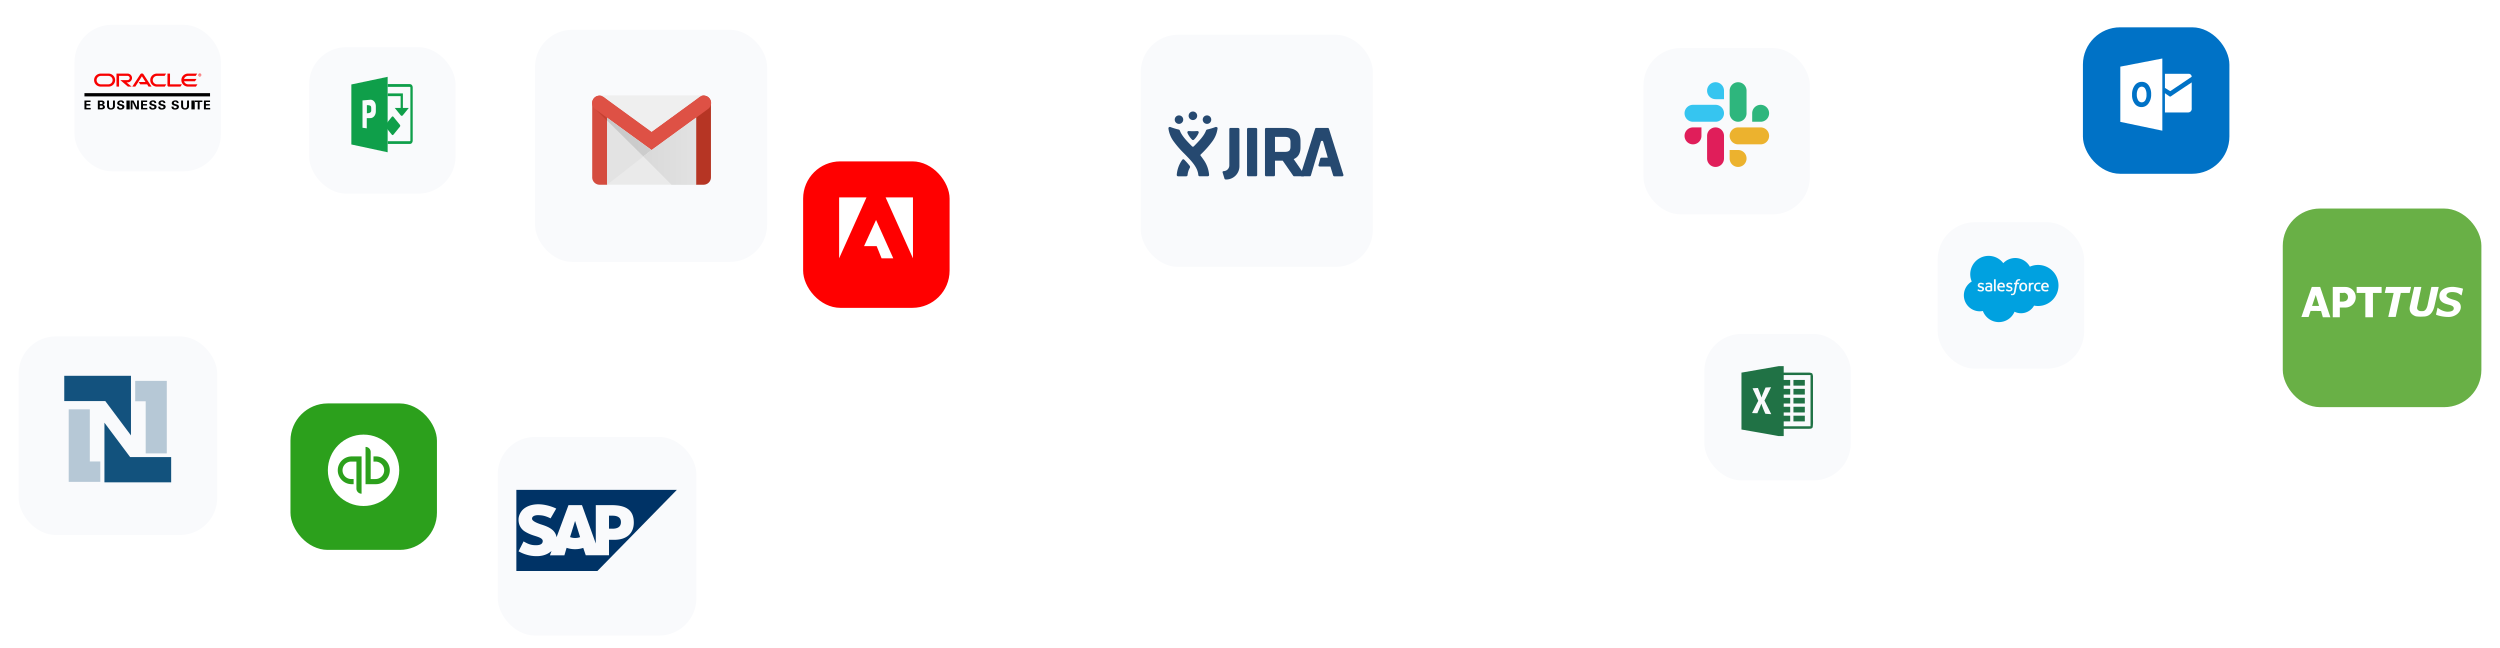 <svg width="2014" height="522" viewBox="0 0 2014 512" fill="none" xmlns="http://www.w3.org/2000/svg"><rect x="431" y="14" width="187" height="187" rx="30" fill="#F9FAFC" filter="url(#filter0_d)"/><path d="M566.764 143.802h-83.689a5.977 5.977 0 0 1-5.977-5.977V78.047a5.977 5.977 0 0 1 5.977-5.978h83.689a5.978 5.978 0 0 1 5.978 5.978v59.778a5.977 5.977 0 0 1-5.978 5.977z" fill="#EAEAEA"/><path d="M489.053 143.802h-5.978a5.977 5.977 0 0 1-5.977-5.977V78.047a5.978 5.978 0 0 1 11.955 0v65.755z" fill="#D54C3F"/><path d="M560.789 143.802h5.978a5.978 5.978 0 0 0 5.978-5.977V78.047a5.978 5.978 0 1 0-11.956 0v65.755z" fill="#B63524"/><path d="M570.186 82.95a5.979 5.979 0 1 0-6.839-9.804l-38.425 27.976-38.425-27.976a5.977 5.977 0 1 0-6.838 9.803h-.168l45.431 32.95" fill="#DE5145"/><path d="M566.767 72.07a5.975 5.975 0 0 0-3.419 1.075l-38.426 27.976-38.425-27.976a5.975 5.975 0 0 0-3.419-1.076h83.689z" fill="#EFEFEF"/><path d="M489.055 92.37l-10.067-9.972c.208.202.432.386.67.55h-.168l9.565 6.959v2.654" fill="#C64132"/><path d="M518.274 121.063l-29.219 22.74V92.131l29.219 28.932" fill="#E3E3E3"/><path d="M518.274 121.063l6.647-5.165-35.866-26.11v2.343l29.219 28.932z" fill="url(#paint0_linear)"/><path d="M540.993 143.802h19.798V89.787l-35.866 26.111-6.648 5.165 22.716 22.739z" fill="url(#paint1_linear)"/><rect x="1678" y="12" width="118" height="118" rx="30" fill="#0072C6" filter="url(#filter1_d)"/><path d="M1744.07 54.448V65.82l4.03 2.502c.14.044.29.044.43 0l17.11-11.503a2.444 2.444 0 0 0-2-2.343l-19.57-.03z" fill="#fff"/><path d="M1744.07 70.078l3.68 2.559c.35.21.78.21 1.12 0-.62.302 16.77-11.244 16.77-11.244v20.906c.12.869-.15 1.748-.76 2.386-.6.639-1.46.968-2.33.893h-18.48v-15.5zM1725.38 64.83a3.34 3.34 0 0 0-2.88 1.74 8.503 8.503 0 0 0-1.09 4.6 8.32 8.32 0 0 0 1.09 4.602 3.317 3.317 0 0 0 2.88 1.674c1.19 0 2.29-.64 2.87-1.674.76-1.4 1.09-2.988.97-4.573a9.002 9.002 0 0 0-1.05-4.745 3.203 3.203 0 0 0-2.79-1.624z" fill="#fff"/><path fill-rule="evenodd" clip-rule="evenodd" d="M1708.12 93.17V48.682l33.85-6.556v58.147l-33.85-7.103zm17.06-11.906a6.702 6.702 0 0 0 5.59-2.876 11.888 11.888 0 0 0 2.2-7.52c.11-2.558-.61-5.082-2.07-7.189a6.477 6.477 0 0 0-5.42-2.732 6.779 6.779 0 0 0-5.75 2.876 12.155 12.155 0 0 0-2.14 7.506c-.13 2.566.61 5.101 2.11 7.189a6.616 6.616 0 0 0 5.48 2.746z" fill="#fff"/><rect x="1561" y="169" width="118" height="118" rx="30" fill="#F9FAFC" filter="url(#filter2_d)"/><path d="M1613.84 207.01a13.353 13.353 0 0 1 9.67-4.155c4.9.019 9.4 2.689 11.76 6.975a16.424 16.424 0 0 1 15.65 1.314 16.44 16.44 0 0 1 7.4 13.858c0 9.094-7.35 16.477-16.45 16.519a16.215 16.215 0 0 1-3.22-.33c-3.1 5.574-10.02 7.746-15.75 4.942a13.706 13.706 0 0 1-12.95 8.358 13.723 13.723 0 0 1-12.54-8.967c-.86.179-1.73.269-2.61.266a12.885 12.885 0 0 1-6.36-23.99c-2.96-6.877-.32-14.886 6.15-18.654 6.47-3.769 14.74-2.11 19.25 3.864" fill="#00A1E0"/><path fill-rule="evenodd" clip-rule="evenodd" d="M1602.77 225.332h-.69c-.37.001-.73.048-1.08.14a2.78 2.78 0 0 0-.93.432c-.27.191-.49.438-.65.724-.15.316-.23.665-.23 1.017-.01.35.06.698.21 1.017.13.273.32.51.57.686.27.191.58.325.9.394.39.08.78.118 1.17.114.45 0 .9-.038 1.35-.114.37 0 .82-.133 1.03-.194.03-.009.05-.017.07-.022l.32-.077c.06-.017.11-.075.1-.139v-4.092a2.456 2.456 0 0 0-.7-1.957 2.982 2.982 0 0 0-2.03-.61c-.4.006-.79.045-1.18.115-.48.088-.94.255-1.36.495a.147.147 0 0 0 0 .178l.32.839c0 .03.02.057.05.072.03.014.06.016.09.004h.07c.6-.295 1.26-.451 1.92-.457.39-.026.77.076 1.09.292.25.178.37.457.37 1.054v.089h-.78zm12.19-.749a2.79 2.79 0 0 0-.57-1.042c-.23-.27-.52-.487-.84-.636a3.2 3.2 0 0 0-1.27-.254c-.5-.014-1 .081-1.46.28-.39.181-.74.446-1.02.775a3.29 3.29 0 0 0-.59 1.144 4.812 4.812 0 0 0 0 2.82c.13.42.35.806.64 1.131.31.329.69.581 1.11.737.51.179 1.06.265 1.6.254.77.052 1.54-.102 2.22-.444 0 0 .11-.064 0-.204l-.28-.813a.142.142 0 0 0-.17-.076c-.57.24-1.19.353-1.81.33-.54.052-1.07-.14-1.46-.524a1.83 1.83 0 0 1-.52-1.458h4.42a.144.144 0 0 0 .13-.127c.08-.633.04-1.277-.13-1.893zm35.34.012a2.63 2.63 0 0 0-.57-1.042c-.23-.27-.52-.487-.84-.635a3.2 3.2 0 0 0-1.27-.254c-.5-.014-1 .081-1.46.28-.39.181-.74.445-1.02.775-.27.338-.47.726-.6 1.143-.13.459-.2.933-.2 1.411 0 .477.07.953.2 1.41.14.42.36.806.65 1.131.31.326.69.578 1.11.737.51.178 1.05.264 1.6.254.77.049 1.54-.104 2.24-.445 0 0 .08-.063 0-.203l-.28-.813a.144.144 0 0 0-.17-.076 4.36 4.36 0 0 1-1.82.33 2.093 2.093 0 0 1-1.51-.521 2.163 2.163 0 0 1-.43-1.474h4.42a.144.144 0 0 0 .13-.127c.09-.633.05-1.278-.13-1.893l-.05.012zm-17.99-.889c.27.332.48.717.6 1.131a5.35 5.35 0 0 1 0 2.808c-.12.414-.33.799-.6 1.131-.28.322-.62.582-1.01.762-.89.354-1.89.354-2.79 0a2.928 2.928 0 0 1-1.01-.762 3.206 3.206 0 0 1-.59-1.131 5.152 5.152 0 0 1 0-2.808c.12-.414.32-.799.59-1.131.28-.325.62-.585 1.01-.762.89-.373 1.9-.373 2.79 0 .39.18.73.44 1.01.762zm-16.32 5.324v-.165l.09-.026.31-.851c0-.044.03-.08.08-.095.04-.016.08-.009.12.019l.27.165c.6.382 1.29.581 2 .572.69 0 1.11-.356 1.11-.839 0-.534-.65-.737-1.4-.966h-.18c-1.03-.292-2.13-.749-2.13-2.02.02-.613.29-1.191.75-1.592a2.203 2.203 0 0 1 1.69-.517h.15c.79-.003 1.56.203 2.24.597.07.038.1.102.07.178-.02.076-.26.775-.31.864-.06.089-.21 0-.21 0a4.334 4.334 0 0 0-1.98-.508c-.61 0-1 .317-1 .749 0 .477.51.699 1.15.977l.18.078h.13c1.03.318 2.13.737 2.13 2.008 0 1.346-.98 2.172-2.54 2.172a4.55 4.55 0 0 1-2.27-.533 2.668 2.668 0 0 1-.45-.267zm-22.87 0v-.165l-.04.051.31-.851c.01-.044.04-.08.08-.095a.118.118 0 0 1 .12.019l.27.165c.6.381 1.29.579 2 .572.69 0 1.11-.356 1.11-.839 0-.534-.65-.737-1.4-.966h-.16c-1.04-.292-2.14-.75-2.14-2.02.02-.611.29-1.186.75-1.587s1.07-.59 1.68-.522h.15c.79-.002 1.57.204 2.25.597.06.036.09.108.08.178-.02.028-.06.146-.1.286-.08.231-.18.522-.22.578-.06.089-.22 0-.22 0a4.348 4.348 0 0 0-1.98-.509c-.61 0-1 .318-1 .75 0 .521.67.737 1.45.979h.14c1.03.317 2.12.737 2.12 2.007 0 1.347-.98 2.173-2.54 2.173a4.577 4.577 0 0 1-2.28-.534c-.15-.072-.3-.161-.43-.267zm38.51-2.796c.04.622-.11 1.24-.42 1.779-.3.391-.77.619-1.27.619-.49 0-.96-.228-1.27-.619a4.081 4.081 0 0 1 0-3.545c.31-.386.78-.611 1.27-.611.5 0 .97.225 1.27.611.31.536.46 1.15.42 1.766zm11.99 2.199a.137.137 0 0 0-.07-.079.11.11 0 0 0-.1.003c-.2.075-.4.131-.61.165-.24.02-.47.02-.71 0a1.954 1.954 0 0 1-1.49-.559 2.45 2.45 0 0 1-.57-1.779 2.84 2.84 0 0 1 .51-1.716c.35-.436.89-.674 1.45-.635.48-.007.96.07 1.42.229 0 0 .12 0 .15-.089l.33-.89c.02-.032.01-.067 0-.097a.126.126 0 0 0-.09-.055 4.466 4.466 0 0 0-.86-.229 7.63 7.63 0 0 0-.98 0c-.5-.007-1 .088-1.46.28-.4.176-.76.436-1.05.762-.29.333-.5.717-.64 1.131-.14.457-.21.933-.2 1.41-.03.924.28 1.827.86 2.542a3.33 3.33 0 0 0 2.54.965 5.448 5.448 0 0 0 1.85-.33.14.14 0 0 0 0-.152l-.32-.89.04.013zm2.64-3.965a2.76 2.76 0 0 0-.36 1.042h3.19a2.24 2.24 0 0 0-.29-1.042 1.378 1.378 0 0 0-1.27-.635c-.51-.03-.99.212-1.27.635zm-35.34-.012c-.19.318-.31.673-.35 1.041h3.19a2.385 2.385 0 0 0-.3-1.041 1.387 1.387 0 0 0-1.27-.636c-.5-.032-.99.21-1.27.636zm-10.19 3.685c.07.097.16.183.26.254l.01.013c.38.228.83.318 1.27.254.4-.026.8-.077 1.19-.153v-2.02a7.604 7.604 0 0 0-1.19-.102c-.45-.044-.9.068-1.27.318a.949.949 0 0 0-.39.851c-.02.203.03.406.12.585zm37.71-5.166c0 .031-.01.061-.03.083l.06-.039-.33.928c-.03.114-.08.114-.15.114a2.474 2.474 0 0 0-.56-.089c-.2.003-.4.032-.59.089a1.26 1.26 0 0 0-.48.369c-.18.182-.32.404-.39.648-.1.377-.15.766-.14 1.156v3.291c0 .077-.07.14-.14.14h-1.16a.139.139 0 0 1-.14-.14v-6.556c0-.073.06-.134.13-.14h1.13c.03 0 .07.015.09.041.03.027.04.063.04.099v.533c.2-.238.46-.425.75-.546.35-.168.75-.234 1.14-.191.25.024.49.066.74.127.02.022.03.052.03.083z" fill="#F9FAFC"/><path fill-rule="evenodd" clip-rule="evenodd" d="M1627.07 219.869c.15.023.3.057.45.101v-.101c.03.008.05.03.07.059.01.029.01.063 0 .093l-.33.928c-.04.076-.05.076-.19.076h-.23a2.854 2.854 0 0 0-.37 0 1.34 1.34 0 0 0-.47.076.775.775 0 0 0-.37.229c-.14.131-.24.291-.31.47-.1.325-.18.656-.23.991h1.46c.07-.008.14.042.15.114l-.16.915c-.02.074-.08.128-.16.127h-1.46l-.99 5.629a7.662 7.662 0 0 1-.39 1.487c-.12.367-.31.705-.57.991-.22.254-.5.45-.82.572-.34.118-.71.174-1.08.165-.21.03-.43.03-.65 0a2.31 2.31 0 0 1-.4-.114.15.15 0 0 1-.08-.178c.04-.089.33-.801.33-.902a.133.133 0 0 1 .17 0l.24.076c.12.013.24.013.35 0 .18.004.35-.022.51-.076a.812.812 0 0 0 .41-.305c.14-.192.25-.407.32-.635.11-.359.19-.724.25-1.093l.99-5.528h-.96c-.16 0-.16-.05-.16-.139l.17-.915a.159.159 0 0 1 .15-.14h1.01v-.292c.08-.745.39-1.446.89-2.008.5-.469 1.18-.712 1.86-.673.2-.016.4-.016.6 0zm-19.33 9.754a.163.163 0 0 0 .03-.098v-9.428c0-.035-.01-.07-.03-.095a.13.13 0 0 0-.1-.032h-1.17a.108.108 0 0 0-.09.032c-.03.025-.04.06-.03.095v9.428c-.01.036 0 .072.03.098a.12.12 0 0 0 .09.042h1.17c.04 0 .07-.015.1-.042z" fill="#F9FAFC"/><rect x="919" y="18" width="187" height="187" rx="30" fill="#F9FAFC" filter="url(#filter3_d)"/><path d="M1070.59 98.75a.982.982 0 0 0-.94-.7h-9.24c-.44 0-.82.285-.95.7l-11.65 36.982c-.1.304-.05.637.13.899.19.249.49.394.81.394h6.35c.44.002.83-.282.97-.701l8.02-27.211a.992.992 0 0 1 .94-.679c.43.003.8.289.92.701l3.72 12.904h-5.12a.967.967 0 0 0-.95.723l-1.42 5.105a.958.958 0 0 0 .18.876.96.96 0 0 0 .78.395h8.64l2.19 7.186c.13.419.52.703.96.701h6.35c.32 0 .62-.145.82-.394.18-.262.23-.595.13-.899l-11.64-36.982" fill="#264970"/><path fill-rule="evenodd" clip-rule="evenodd" d="M1042.18 123.179l8.46 12.203c.15.183.24.416.24.657 0 .262-.11.512-.29.697-.19.185-.44.289-.7.289h-7.27a.965.965 0 0 1-.81-.416l-8.46-12.182h-6.22v11.612c0 .545-.44.986-.99.986h-6.09c-.26 0-.51-.104-.7-.289a1.007 1.007 0 0 1-.29-.697V99.035c0-.544.45-.986.99-.986h15.07c8.68 0 12.56 3.308 12.56 10.735v4.974c0 4.732-1.86 7.909-5.5 9.421zm-7.36-17.922h-7.69v12.093h7.69c3.59 0 4.79-1.073 4.79-4.228v-3.768c0-2.52-.81-4.097-4.79-4.097z" fill="#264970"/><path d="M1011.79 98.05h-6.2c-.26 0-.51.103-.7.288-.18.185-.29.436-.29.697v37.004c0 .262.11.512.29.697.19.185.44.289.7.289h6.2c.54 0 .99-.441.99-.986v-36.96c0-.262-.11-.512-.29-.697a1.004 1.004 0 0 0-.7-.29M997.438 98.05h-6.156a.942.942 0 0 0-.942.941v28.942a4.668 4.668 0 0 1-4.645 4.929 1.031 1.031 0 0 0-.723.417.964.964 0 0 0 0 .81l1.49 4.864c.131.394.548.657 1.249.657a10.692 10.692 0 0 0 10.779-10.823V99.079a.965.965 0 0 0-.942-.942M949.787 87.97a3.418 3.418 0 1 0 3.418 3.419 3.397 3.397 0 0 0-3.418-3.418M972.351 87.97a3.417 3.417 0 1 0 3.418 3.419 3.396 3.396 0 0 0-3.418-3.418M961.026 84.838a3.44 3.44 0 1 0 3.418 3.418 3.418 3.418 0 0 0-3.418-3.418M980.35 97.502a1.183 1.183 0 0 0-.657-.22 1.034 1.034 0 0 0-.373 0 48.565 48.565 0 0 1-6.813 2.06c-.43.11-.78.42-.942.833-1.578 4.272-5.565 8.369-9.75 12.641a1.16 1.16 0 0 1-.788.373 1.115 1.115 0 0 1-.789-.373c-4.185-4.272-8.194-8.347-9.75-12.641a1.401 1.401 0 0 0-.942-.81 54.333 54.333 0 0 1-6.813-2.082 1.258 1.258 0 0 0-.395 0 .984.984 0 0 0-.635.219 1.006 1.006 0 0 0-.416.942 22.358 22.358 0 0 0 4.381 10.692 76.883 76.883 0 0 0 8.435 9.661c5.543 5.675 10.801 10.955 11.262 17.221.044.55.499.976 1.051.986h6.573c.296-.001.58-.119.789-.329.197-.213.3-.498.284-.789a24.558 24.558 0 0 0-4.82-12.707 38.898 38.898 0 0 0-1.993-2.695.765.765 0 0 1 0-1.007l.723-.68a78.647 78.647 0 0 0 8.522-9.683 22.26 22.26 0 0 0 4.382-10.67 1.096 1.096 0 0 0-.416-.964M954.016 123.639a.989.989 0 0 0-.745-.328 1.115 1.115 0 0 0-.899.504 23.883 23.883 0 0 0-4.381 12.071c-.02.298.083.591.284.811.209.21.493.328.789.329h6.573a1.096 1.096 0 0 0 1.073-.986c.171-2.06.792-4.056 1.819-5.85a1.511 1.511 0 0 0-.132-1.621 56.588 56.588 0 0 0-4.381-4.93" fill="#264970"/><path d="M961.027 100.7c2.038 0 3.243-.131 3.659-.131.548.012.986.46.986 1.008.025.13.025.264 0 .394a17.228 17.228 0 0 1-3.812 5.565c-.203.187-.47.289-.745.285a1.12 1.12 0 0 1-.767-.285 17.53 17.53 0 0 1-3.79-5.565 1.044 1.044 0 0 1 0-.394c0-.548.438-.996.986-1.008.416 0 1.599.131 3.658.131" fill="#264970"/><rect x="249" y="28" width="118" height="118" rx="30" fill="#F9FAFC" filter="url(#filter4_d)"/><path d="M312.285 56.884l-29.242 6.156v48.348l29.242 6.293V56.884z" fill="#0F9F4A"/><path fill-rule="evenodd" clip-rule="evenodd" d="M292.027 75.898l6.547-.562c1.149.007 2.246.588 3.039 1.608.794 1.02 1.215 2.393 1.168 3.803v4.013c.002 1.49-.498 2.916-1.381 3.938-.884 1.022-2.073 1.55-3.284 1.457h-2.648v8.238l-3.441-.47V75.897zm3.529 3.785v6.581c3.7 0 3.502-2.021 3.502-2.021V81.81c0-1.566-.879-2.128-3.502-2.128z" fill="#F9FAFC"/><path d="M330.229 110.978h-17.944v-2.234h17.944c.2 0 .364-.195.371-.441V65.426c-.007-.246-.171-.44-.371-.44h-17.944V62.75h17.944c.59-.024 1.163.247 1.588.75.425.505.664 1.2.664 1.925v42.877c0 .726-.239 1.42-.664 1.925-.425.504-.998.775-1.588.75z" fill="#0F9F4A"/><path d="M310.412 97.03c-.328-.403-.328-1.056 0-1.458l5.297-6.506c.328-.403.859-.403 1.187 0l5.297 6.506c.328.402.328 1.055 0 1.457l-5.297 6.506c-.328.403-.859.403-1.187 0l-5.297-6.505zM318 81.963l4.839 5.943c.218.268.514.419.823.419.308 0 .604-.151.822-.42l4.839-5.942" fill="#0F9F4A"/><path d="M324.573 83.863h-1.819v-11.4h-10.469V70.23h12.288v13.634z" fill="#0F9F4A"/><rect x="1373" y="259" width="118" height="118" rx="30" fill="#F9FAFC" filter="url(#filter5_d)"/><path d="M1433.06 289.947h3.89v5.245h19.65a6.025 6.025 0 0 1 3.3.634c.52 1.023.74 2.172.64 3.314v34.078c.11 1.924.04 3.854-.22 5.764-.26 1.354-1.9 1.441-2.99 1.441h-20.37v5.893h-4.07c-9.99-1.873-19.99-3.545-29.97-5.303v-45.821c10.04-1.739 20.09-3.487 30.14-5.245z" fill="#207245"/><path d="M1436.95 297.151h21.61v41.254h-21.61v-3.934h5.23v-4.582h-5.23v-2.622h5.23v-4.583h-5.23v-2.622h5.23v-4.582h-5.23v-2.623h5.23v-4.582h-5.23v-2.608h5.23v-4.582h-5.23v-3.934z" fill="#F9FAFC"/><path d="M1444.8 301.085h9.17v4.582h-9.17v-4.582z" fill="#207245"/><path d="M1422.31 307.209l4.45-.259c-1.74 3.573-3.5 7.204-5.29 10.72 1.8 3.675 3.65 7.32 5.45 10.98l-4.73-.303a80.55 80.55 0 0 1-3.27-8.227c-.88 2.666-2.16 5.173-3.17 7.781-1.44 0-2.88-.087-4.32-.144 1.69-3.286 3.31-6.614 5.04-9.885-1.44-3.372-3.1-6.671-4.61-10.086l4.32-.245c.98 2.55 2.05 5.086 2.89 7.709.85-2.724 2.13-5.346 3.24-8.041z" fill="#F9FAFC"/><path d="M1444.8 308.275h9.17v4.582h-9.17v-4.582zM1444.8 315.48h9.17v4.582h-9.17v-4.582zM1444.8 322.684h9.17v4.582h-9.17v-4.582zM1444.8 329.889h9.17v4.582h-9.17v-4.582z" fill="#207245"/><rect x="234" y="315" width="118" height="118" rx="30" fill="#2CA01C" filter="url(#filter6_d)"/><path d="M292.88 402.635c15.88 0 28.754-12.874 28.754-28.755 0-15.881-12.874-28.755-28.754-28.755-15.881 0-28.755 12.874-28.755 28.755 0 15.881 12.874 28.755 28.755 28.755z" fill="#fff"/><path fill-rule="evenodd" clip-rule="evenodd" d="M300.875 362.694h1.595a11.185 11.185 0 1 1 0 22.357h-7.993v-30.02a4.141 4.141 0 0 1 4.155 4.141v21.738h3.838a7.03 7.03 0 1 0 0-14.061h-1.595v-4.155zm-17.584 22.357c-6.172 0-11.178-4.999-11.186-11.171 0-6.178 5.008-11.186 11.186-11.186h7.994v30.034a4.155 4.155 0 0 1-4.155-4.155v-21.724h-3.839a7.032 7.032 0 0 0-6.353 10.63 7.032 7.032 0 0 0 6.353 3.417h1.596v4.155h-1.596z" fill="#2CA01C"/><rect x="1839" y="158" width="160" height="160" rx="30" fill="#69B046" filter="url(#filter7_d)"/><path d="M1869.12 226.18h-6.76l-8.38 24.225 5.83-.031 1.59-4.89 8.45.052 1.43 5.052h6.09l-8.25-24.408zm-6.52 15.255l2.97-8.813 2.68 8.813h-5.65zm26.88-15.255h-10.2v24.408h5.68v-7.846h4.52c2.2 0 4.31-.872 5.87-2.425a8.265 8.265 0 0 0 2.44-5.856c0-2.196-.88-4.302-2.44-5.856a8.32 8.32 0 0 0-5.87-2.425zm2.04 8.124c.02.464-.05.927-.22 1.359-.17.433-.43.826-.75 1.154-.33.328-.73.584-1.16.752-.44.167-.9.243-1.37.222v.157h-3.06v-6.974h3.06v-.143c.47-.024.94.051 1.37.218.44.167.83.423 1.16.751.33.329.59.723.75 1.156.17.434.25.897.22 1.361v-.013zm27.12-8.124h-20.12v4.794h7v19.614h6.12v-19.614h7v-4.794zm23.71-.009l-20.1.009-1.07 4.794h7.15l-4.34 19.331 5.98-.005 4.11-19.326h7.17l1.1-4.803zm16.36.009l-3.04 14.649c-.37 1.639-1.43 4.69-3.71 4.794-.33 0-.87.022-1.11.022a6.023 6.023 0 0 1-1.71-.165c-1.58-.584-2.19-1.744-1.84-3.291l3.35-16.009h-5.75l-3.45 15.473c-.87 3.774.63 6.647 4.49 8.081.17.065 1.42.366 4.18.361.59 0 1.92-.061 2.73-.096 5.56-.235 7.52-4.794 8.43-8.808l3.36-15.011h-5.93zm23.95 6.664c.04.031.09.052.14.06.05.007.1.002.15-.016a.265.265 0 0 0 .12-.086.251.251 0 0 0 .07-.137c.22-1.067.85-3.922 1.03-4.755a.372.372 0 0 0-.03-.254.351.351 0 0 0-.19-.168c-1.21-.436-6.17-1.43-8.09-1.408-3.4.039-10.73 1.172-10.68 7.562-.03 5.152 5.25 6.141 6.62 6.586 1.38.444 4.96.871 4.96 3.177 0 1.743-1.62 2.615-4.64 2.707-3.26.1-6.92-1.901-8.11-3.104a.18.18 0 0 0-.1-.059.195.195 0 0 0-.11 0 .182.182 0 0 0-.1.061.216.216 0 0 0-.06.103c-.26 1.12-.95 4.219-1.15 5.095a.322.322 0 0 0 .03.235c.03.073.09.131.16.166 1.02.484 5.06 1.744 9.91 1.744 5.63 0 9.84-3.923 9.84-7.881 0-3.957-2.94-5.204-5.75-5.98-2.15-.592-5.95-1.843-5.83-3.426.18-2.453 3.43-3.36 7.76-2.419 1.66.362 3.26 1.591 4.05 2.197z" fill="#fff"/><rect x="60" y="10" width="118" height="118" rx="30" fill="#F9FAFC" filter="url(#filter8_d)"/><path d="M111.736 61.082h5.497l-2.902-4.593-5.334 8.29h-2.435l6.497-9.948c.141-.2.33-.364.55-.477.221-.112.466-.171.714-.17a1.54 1.54 0 0 1 .708.166c.218.11.406.272.546.47l6.513 9.97h-2.435l-1.136-1.852h-5.572l-1.214-1.846.003-.01zm25.231 1.849v-8.643h-2.064v9.491c.006.27.12.526.318.713.198.188.463.292.738.29h9.391l1.227-1.854h-9.61v.003zm-34.102-1.549a3.666 3.666 0 0 0 2.475-1.086 3.513 3.513 0 0 0 1.013-2.462c0-.919-.363-1.801-1.013-2.463a3.666 3.666 0 0 0-2.475-1.086h-9.02v10.497h2.061v-8.645h6.823c.46 0 .901.178 1.227.497.325.319.508.75.508 1.201 0 .45-.183.883-.508 1.201a1.756 1.756 0 0 1-1.227.497h-5.814l6.155 5.249h2.988l-4.134-3.402h.941v.002zm-21.705 3.4a5.42 5.42 0 0 1-3.791-1.537 5.193 5.193 0 0 1-1.57-3.712c0-1.391.565-2.726 1.57-3.71a5.42 5.42 0 0 1 3.79-1.538h6.237a5.42 5.42 0 0 1 3.79 1.538 5.193 5.193 0 0 1 1.57 3.71 5.193 5.193 0 0 1-1.57 3.712 5.42 5.42 0 0 1-3.79 1.537H81.16zm6.092-1.854c.455 0 .906-.088 1.327-.259.42-.17.803-.42 1.125-.736.322-.315.578-.69.752-1.101a3.334 3.334 0 0 0 0-2.6 3.396 3.396 0 0 0-.752-1.1 3.474 3.474 0 0 0-1.125-.737 3.533 3.533 0 0 0-1.327-.258h-5.953c-.456 0-.907.087-1.328.258-.42.17-.803.42-1.125.736-.322.316-.578.69-.752 1.102a3.334 3.334 0 0 0 0 2.599c.174.412.43.786.752 1.101.322.316.704.566 1.125.736.42.171.872.259 1.328.259h5.953zm39.148 1.854a5.421 5.421 0 0 1-3.791-1.537 5.194 5.194 0 0 1-1.57-3.712c0-1.391.565-2.726 1.57-3.71a5.421 5.421 0 0 1 3.791-1.538h7.401l-1.219 1.854h-6.043c-.456 0-.907.088-1.327.259a3.47 3.47 0 0 0-1.125.735c-.322.316-.577.69-.752 1.102a3.337 3.337 0 0 0 .752 3.699 3.47 3.47 0 0 0 1.125.736c.42.17.871.258 1.327.258h7.422l-1.205 1.851H126.4v.003zm25.21-1.851c-.756 0-1.491-.24-2.093-.687a3.388 3.388 0 0 1-1.246-1.783h8.804l1.213-1.85h-10.017c.421-1.461 1.787-2.472 3.336-2.47h6.047l1.208-1.858h-7.391a5.421 5.421 0 0 0-3.791 1.537 5.194 5.194 0 0 0-1.57 3.71c0 1.393.565 2.728 1.57 3.712a5.421 5.421 0 0 0 3.791 1.537h6.361l1.214-1.851h-7.439l.003.003zm8.361-7.525a.929.929 0 0 1 .584-.863.963.963 0 0 1 1.244.499.91.91 0 0 1-.202 1.015.96.96 0 0 1-1.344.005.922.922 0 0 1-.282-.656zm.95 1.182c.32 0 .626-.124.852-.345.226-.222.353-.522.353-.835 0-.313-.127-.613-.353-.834a1.221 1.221 0 0 0-1.705 0 1.168 1.168 0 0 0-.353.834c0 .313.127.613.353.835.227.22.533.345.853.345zm-.109-1.882a1.13 1.13 0 0 1 .354.036c.16.053.267.204.256.368l-.016.105a.306.306 0 0 1-.052.136.31.31 0 0 1-.108.099l-.058.026.312.548h-.307l-.275-.506h-.176v.509h-.269V54.71h.339v-.005zm.096.603l.216-.089.04-.112-.107-.16a.594.594 0 0 0-.245-.026h-.07v.384h.16l.006.003z" fill="#F80000"/><path d="M68.033 70.03h101.179v2.61H68.033v-2.61zm0 5.932h4.921v1.19H69.61v1.684h3.133v1.196H69.61v1.92h3.459v1.2h-5.033l-.003-7.19zm10.78 7.188v-7.183h2.761c1.31-.081 2.654.454 2.654 1.854 0 .796-.56 1.337-1.299 1.58v.018c.926.19 1.617.814 1.617 1.87 0 1.43-1.828 1.944-2.961 1.864h-2.774v-.003h.003zm2.81-4.293c.66 0 1.026-.271 1.026-.848s-.368-.846-1.027-.846H80.39v1.694h1.232zm0 3.102c.738 0 1.248-.125 1.248-.953s-.51-.953-1.249-.953H80.39v1.906h1.232zm10.961-5.992v4.499c0 1.908-1.405 2.838-3.182 2.838-1.779 0-3.176-.932-3.176-2.84v-4.497h1.579v3.9c0 1.215.056 2.322 1.605 2.322 1.547 0 1.609-1.112 1.609-2.321v-3.901h1.573-.008zm5.935 2.044c-.067-.728-.462-1.083-1.225-1.083-.58 0-1.17.297-1.17.927 0 .778.712.864 1.341 1.015 1.12.28 2.761.588 2.761 2.032 0 1.783-1.587 2.4-3.163 2.4-1.68 0-2.87-.638-2.817-2.452h1.606c-.062.796.408 1.336 1.232 1.336.627 0 1.461-.19 1.461-.955 0-.846-1.05-.906-1.68-1.066-1.024-.248-2.43-.705-2.43-1.984 0-1.64 1.545-2.363 3.049-2.363 1.427 0 2.534.752 2.534 2.196h-1.515l.016-.003zm3.331-2.05h2.667v7.192h-2.667v-7.191zm7.801 7.189l-2.899-5.977-.018.026v5.954h-1.478v-7.194h2.339l2.801 5.65.018-.015v-5.635h1.478v7.188l-2.241.003zm3.977-7.188h4.926v1.19h-3.35v1.684h3.137v1.196h-3.137v1.92h3.46v1.2h-5.036v-7.19zm10.781 2.05c-.054-.73-.454-1.084-1.219-1.084-.582 0-1.174.297-1.174.927 0 .778.715.864 1.347 1.015 1.12.28 2.763.588 2.763 2.032 0 1.783-1.587 2.4-3.16 2.4-1.68 0-2.873-.638-2.817-2.452h1.606c-.061.796.405 1.336 1.227 1.336.632 0 1.461-.19 1.461-.955 0-.846-1.042-.906-1.677-1.066-1.027-.248-2.435-.705-2.435-1.984 0-1.64 1.544-2.363 3.051-2.363 1.421 0 2.534.752 2.534 2.196h-1.507v-.003zm7.324 0c-.062-.73-.456-1.084-1.219-1.084-.582 0-1.171.297-1.171.927 0 .778.712.864 1.344 1.015 1.118.28 2.761.588 2.761 2.032 0 1.783-1.585 2.4-3.161 2.4-1.68 0-2.87-.638-2.816-2.452h1.605c-.061.796.406 1.336 1.232 1.336.627 0 1.462-.19 1.462-.955 0-.846-1.051-.906-1.68-1.066-1.027-.248-2.438-.705-2.438-1.984 0-1.64 1.547-2.363 3.051-2.363 1.424 0 2.534.752 2.534 2.196h-1.518l.014-.003zm10.69 0c-.062-.73-.456-1.084-1.219-1.084-.582 0-1.171.297-1.171.927 0 .778.712.864 1.344 1.015 1.118.28 2.761.588 2.761 2.032 0 1.783-1.587 2.4-3.164 2.4-1.68 0-2.864-.638-2.816-2.452h1.606c-.062.796.41 1.336 1.232 1.336.632 0 1.461-.19 1.461-.955 0-.846-1.051-.906-1.68-1.066-1.027-.248-2.427-.705-2.427-1.984 0-1.64 1.542-2.363 3.046-2.363 1.424 0 2.534.752 2.534 2.196h-1.507v-.003zm9.844-2.045v4.499c0 1.908-1.405 2.838-3.184 2.838-1.782 0-3.182-.93-3.182-2.838v-4.5h1.576v3.902c0 1.214.067 2.321 1.606 2.321 1.538 0 1.608-1.112 1.608-2.321v-3.901h1.579-.003zm1.942-.005h2.667v7.19h-2.667v-7.19zm2.87 0h5.947v1.19h-2.187v5.998h-1.573v-5.998h-2.187v-1.19zm7.209 0h4.924v1.19h-3.348v1.684h3.131v1.196h-3.131v1.92h3.46v1.2h-5.036v-7.19z" fill="#000"/><rect x="15" y="261" width="160" height="160" rx="30" fill="#F9FAFC" filter="url(#filter9_d)"/><path d="M51.762 297.763h53.752v48.013l-20.688-27.678H51.762v-20.335z" fill="#13527E"/><path d="M134.371 360.277h-17.005v-42.009h-8.456v-16.437h25.461v58.446zM55.36 324.737h17.004v42.012h8.457v16.436H55.359v-58.448z" fill="#B6C8D6"/><path d="M137.886 383.542H84.131v-48.016l20.688 27.678h33.067v20.338z" fill="#12527D"/><rect x="401" y="342" width="160" height="160" rx="30" fill="#F9FAFC" filter="url(#filter10_d)"/><path d="M415.977 455.012h65.267l64.004-65.356H415.977v65.356z" fill="#036"/><path d="M492.629 401.939h-12.656v30.911l-11.13-30.911h-10.87l-9.614 25.852c-1.012-6.513-7.59-8.764-12.905-10.448-3.288-1.132-7.082-2.796-6.83-4.619 0-1.51 1.77-2.894 5.564-2.688 2.531.131 4.807.346 9.361 2.564l4.555-7.876c-4.302-2.126-9.867-3.473-14.418-3.478-5.565 0-10.119 1.789-12.902 4.752-1.77 2.063-3.036 4.681-3.036 7.582 0 3.994 1.518 6.826 4.301 9.082 2.782 1.899 5.818 3.137 8.855 4.045 3.542 1.119 6.324 2.087 6.324 4.166.012.75-.26 1.476-.758 2.027-1.012.927-2.276 1.279-4.301 1.323-3.542.068-6.07-.51-10.371-3.075l-4.05 7.973c4.301 2.469 9.359 3.923 14.42 3.923h.758c4.302-.093 8.093-1.393 10.876-3.767.252-.14.252-.268.506-.397l-1.265 3.471h11.638l1.77-6.017a20.98 20.98 0 0 0 6.827 1.096 20.396 20.396 0 0 0 6.584-1.052l2.024 5.967h18.721v-12.474h4.3c9.865 0 15.684-5.172 15.684-13.845 0-9.655-5.565-14.087-17.962-14.087zm-29.351 26.466a11.177 11.177 0 0 1-4.041-.732l4.041-13.011 4.049 13.045c-1.301.469-2.67.705-4.049.698zm30.111-7.482h-2.782v-10.482h2.782c3.794 0 6.831 1.269 6.831 5.189 0 4.031-3.037 5.296-6.831 5.296" fill="#F9FAFC"/><rect x="647" y="120" width="118" height="118" rx="30" fill="red" filter="url(#filter11_d)"/><path d="M713.429 154h22.06v49.114L713.429 154zm-15.368 0H676v49.114L698.061 154zm7.684 18.172l13.88 30.942h-9.419l-3.966-9.823h-10.162l9.667-21.119z" fill="#fff"/><rect x="1324" y="28" width="134" height="134" rx="30" fill="#F9FAFC" filter="url(#filter12_d)"/><g clip-path="url(#clip0)"><path d="M1382.05 61.239a6.82 6.82 0 0 0-6.3 9.435c.34.827.84 1.58 1.48 2.213a6.755 6.755 0 0 0 2.21 1.48c.82.344 1.71.521 2.61.522h6.81v-6.825c0-1.808-.72-3.543-1.99-4.823a6.84 6.84 0 0 0-4.82-2.002zm0 18.2h-18.17c-3.76 0-6.81 3.056-6.81 6.826 0 3.769 3.05 6.825 6.81 6.825h18.17c3.76 0 6.81-3.056 6.81-6.825 0-3.77-3.05-6.826-6.81-6.826" fill="#36C5F0"/><path d="M1425.19 86.265c0-3.77-3.05-6.826-6.81-6.826a6.82 6.82 0 0 0-6.82 6.826v6.825h6.82a6.84 6.84 0 0 0 4.82-2.002 6.855 6.855 0 0 0 1.99-4.823zm-18.17 0V68.064a6.77 6.77 0 0 0-1.99-4.823c-1.28-1.28-3.01-2-4.82-2.002-3.76 0-6.81 3.056-6.81 6.825v18.2c0 3.771 3.05 6.827 6.81 6.827a6.822 6.822 0 0 0 4.82-2.002 6.77 6.77 0 0 0 1.99-4.823" fill="#2EB67D"/><path d="M1400.21 129.491a6.822 6.822 0 0 0 4.82-2.002c1.28-1.28 2-3.015 1.99-4.823a6.768 6.768 0 0 0-1.99-4.823c-1.28-1.28-3.01-2-4.82-2.002h-6.81v6.825c0 3.769 3.05 6.825 6.81 6.825zm0-18.2h18.17c3.76 0 6.81-3.056 6.81-6.826 0-1.809-.72-3.544-1.99-4.824a6.84 6.84 0 0 0-4.82-2.001h-18.17c-3.76 0-6.81 3.056-6.81 6.825 0 .895.17 1.782.52 2.609.34.828.84 1.58 1.47 2.214a6.96 6.96 0 0 0 2.21 1.48 6.85 6.85 0 0 0 2.61.522" fill="#ECB22E"/><path d="M1357.07 104.465c0 .895.17 1.782.52 2.609.34.828.84 1.58 1.47 2.214a6.851 6.851 0 0 0 2.21 1.48 6.85 6.85 0 0 0 2.61.522 6.822 6.822 0 0 0 4.82-2.002c1.28-1.28 2-3.015 1.99-4.823V97.64h-6.81c-3.76 0-6.81 3.056-6.81 6.825zm18.16 0v18.2a6.82 6.82 0 0 0 6.82 6.826 6.84 6.84 0 0 0 4.82-2.002 6.855 6.855 0 0 0 1.99-4.823v-18.201a6.87 6.87 0 0 0-1.99-4.824 6.97 6.97 0 0 0-2.21-1.48 6.82 6.82 0 0 0-9.43 6.304z" fill="#E01E5A"/></g><defs><filter id="filter0_d" x="416" y="4" width="217" height="217" filterUnits="userSpaceOnUse" color-interpolation-filters="sRGB"><feFlood flood-opacity="0" result="BackgroundImageFix"/><feColorMatrix in="SourceAlpha" values="0 0 0 0 0 0 0 0 0 0 0 0 0 0 0 0 0 0 127 0"/><feOffset dy="5"/><feGaussianBlur stdDeviation="7.5"/><feColorMatrix values="0 0 0 0 0.553 0 0 0 0 0.698 0 0 0 0 0.824 0 0 0 0.45 0"/><feBlend in2="BackgroundImageFix" result="effect1_dropShadow"/><feBlend in="SourceGraphic" in2="effect1_dropShadow" result="shape"/></filter><filter id="filter1_d" x="1663" y="2" width="148" height="148" filterUnits="userSpaceOnUse" color-interpolation-filters="sRGB"><feFlood flood-opacity="0" result="BackgroundImageFix"/><feColorMatrix in="SourceAlpha" values="0 0 0 0 0 0 0 0 0 0 0 0 0 0 0 0 0 0 127 0"/><feOffset dy="5"/><feGaussianBlur stdDeviation="7.5"/><feColorMatrix values="0 0 0 0 0.553 0 0 0 0 0.698 0 0 0 0 0.824 0 0 0 0.45 0"/><feBlend in2="BackgroundImageFix" result="effect1_dropShadow"/><feBlend in="SourceGraphic" in2="effect1_dropShadow" result="shape"/></filter><filter id="filter2_d" x="1546" y="159" width="148" height="148" filterUnits="userSpaceOnUse" color-interpolation-filters="sRGB"><feFlood flood-opacity="0" result="BackgroundImageFix"/><feColorMatrix in="SourceAlpha" values="0 0 0 0 0 0 0 0 0 0 0 0 0 0 0 0 0 0 127 0"/><feOffset dy="5"/><feGaussianBlur stdDeviation="7.5"/><feColorMatrix values="0 0 0 0 0.553 0 0 0 0 0.698 0 0 0 0 0.824 0 0 0 0.45 0"/><feBlend in2="BackgroundImageFix" result="effect1_dropShadow"/><feBlend in="SourceGraphic" in2="effect1_dropShadow" result="shape"/></filter><filter id="filter3_d" x="904" y="8" width="217" height="217" filterUnits="userSpaceOnUse" color-interpolation-filters="sRGB"><feFlood flood-opacity="0" result="BackgroundImageFix"/><feColorMatrix in="SourceAlpha" values="0 0 0 0 0 0 0 0 0 0 0 0 0 0 0 0 0 0 127 0"/><feOffset dy="5"/><feGaussianBlur stdDeviation="7.5"/><feColorMatrix values="0 0 0 0 0.553 0 0 0 0 0.698 0 0 0 0 0.824 0 0 0 0.45 0"/><feBlend in2="BackgroundImageFix" result="effect1_dropShadow"/><feBlend in="SourceGraphic" in2="effect1_dropShadow" result="shape"/></filter><filter id="filter4_d" x="234" y="18" width="148" height="148" filterUnits="userSpaceOnUse" color-interpolation-filters="sRGB"><feFlood flood-opacity="0" result="BackgroundImageFix"/><feColorMatrix in="SourceAlpha" values="0 0 0 0 0 0 0 0 0 0 0 0 0 0 0 0 0 0 127 0"/><feOffset dy="5"/><feGaussianBlur stdDeviation="7.5"/><feColorMatrix values="0 0 0 0 0.553 0 0 0 0 0.698 0 0 0 0 0.824 0 0 0 0.45 0"/><feBlend in2="BackgroundImageFix" result="effect1_dropShadow"/><feBlend in="SourceGraphic" in2="effect1_dropShadow" result="shape"/></filter><filter id="filter5_d" x="1358" y="249" width="148" height="148" filterUnits="userSpaceOnUse" color-interpolation-filters="sRGB"><feFlood flood-opacity="0" result="BackgroundImageFix"/><feColorMatrix in="SourceAlpha" values="0 0 0 0 0 0 0 0 0 0 0 0 0 0 0 0 0 0 127 0"/><feOffset dy="5"/><feGaussianBlur stdDeviation="7.5"/><feColorMatrix values="0 0 0 0 0.553 0 0 0 0 0.698 0 0 0 0 0.824 0 0 0 0.45 0"/><feBlend in2="BackgroundImageFix" result="effect1_dropShadow"/><feBlend in="SourceGraphic" in2="effect1_dropShadow" result="shape"/></filter><filter id="filter6_d" x="219" y="305" width="148" height="148" filterUnits="userSpaceOnUse" color-interpolation-filters="sRGB"><feFlood flood-opacity="0" result="BackgroundImageFix"/><feColorMatrix in="SourceAlpha" values="0 0 0 0 0 0 0 0 0 0 0 0 0 0 0 0 0 0 127 0"/><feOffset dy="5"/><feGaussianBlur stdDeviation="7.5"/><feColorMatrix values="0 0 0 0 0.553 0 0 0 0 0.698 0 0 0 0 0.824 0 0 0 0.45 0"/><feBlend in2="BackgroundImageFix" result="effect1_dropShadow"/><feBlend in="SourceGraphic" in2="effect1_dropShadow" result="shape"/></filter><filter id="filter7_d" x="1824" y="148" width="190" height="190" filterUnits="userSpaceOnUse" color-interpolation-filters="sRGB"><feFlood flood-opacity="0" result="BackgroundImageFix"/><feColorMatrix in="SourceAlpha" values="0 0 0 0 0 0 0 0 0 0 0 0 0 0 0 0 0 0 127 0"/><feOffset dy="5"/><feGaussianBlur stdDeviation="7.5"/><feColorMatrix values="0 0 0 0 0.553 0 0 0 0 0.698 0 0 0 0 0.824 0 0 0 0.45 0"/><feBlend in2="BackgroundImageFix" result="effect1_dropShadow"/><feBlend in="SourceGraphic" in2="effect1_dropShadow" result="shape"/></filter><filter id="filter8_d" x="45" y="0" width="148" height="148" filterUnits="userSpaceOnUse" color-interpolation-filters="sRGB"><feFlood flood-opacity="0" result="BackgroundImageFix"/><feColorMatrix in="SourceAlpha" values="0 0 0 0 0 0 0 0 0 0 0 0 0 0 0 0 0 0 127 0"/><feOffset dy="5"/><feGaussianBlur stdDeviation="7.5"/><feColorMatrix values="0 0 0 0 0.553 0 0 0 0 0.698 0 0 0 0 0.824 0 0 0 0.45 0"/><feBlend in2="BackgroundImageFix" result="effect1_dropShadow"/><feBlend in="SourceGraphic" in2="effect1_dropShadow" result="shape"/></filter><filter id="filter9_d" x="0" y="251" width="190" height="190" filterUnits="userSpaceOnUse" color-interpolation-filters="sRGB"><feFlood flood-opacity="0" result="BackgroundImageFix"/><feColorMatrix in="SourceAlpha" values="0 0 0 0 0 0 0 0 0 0 0 0 0 0 0 0 0 0 127 0"/><feOffset dy="5"/><feGaussianBlur stdDeviation="7.5"/><feColorMatrix values="0 0 0 0 0.553 0 0 0 0 0.698 0 0 0 0 0.824 0 0 0 0.45 0"/><feBlend in2="BackgroundImageFix" result="effect1_dropShadow"/><feBlend in="SourceGraphic" in2="effect1_dropShadow" result="shape"/></filter><filter id="filter10_d" x="386" y="332" width="190" height="190" filterUnits="userSpaceOnUse" color-interpolation-filters="sRGB"><feFlood flood-opacity="0" result="BackgroundImageFix"/><feColorMatrix in="SourceAlpha" values="0 0 0 0 0 0 0 0 0 0 0 0 0 0 0 0 0 0 127 0"/><feOffset dy="5"/><feGaussianBlur stdDeviation="7.5"/><feColorMatrix values="0 0 0 0 0.553 0 0 0 0 0.698 0 0 0 0 0.824 0 0 0 0.45 0"/><feBlend in2="BackgroundImageFix" result="effect1_dropShadow"/><feBlend in="SourceGraphic" in2="effect1_dropShadow" result="shape"/></filter><filter id="filter11_d" x="632" y="110" width="148" height="148" filterUnits="userSpaceOnUse" color-interpolation-filters="sRGB"><feFlood flood-opacity="0" result="BackgroundImageFix"/><feColorMatrix in="SourceAlpha" values="0 0 0 0 0 0 0 0 0 0 0 0 0 0 0 0 0 0 127 0"/><feOffset dy="5"/><feGaussianBlur stdDeviation="7.5"/><feColorMatrix values="0 0 0 0 0.553 0 0 0 0 0.698 0 0 0 0 0.824 0 0 0 0.45 0"/><feBlend in2="BackgroundImageFix" result="effect1_dropShadow"/><feBlend in="SourceGraphic" in2="effect1_dropShadow" result="shape"/></filter><filter id="filter12_d" x="1306.89" y="16.596" width="168.21" height="168.21" filterUnits="userSpaceOnUse" color-interpolation-filters="sRGB"><feFlood flood-opacity="0" result="BackgroundImageFix"/><feColorMatrix in="SourceAlpha" values="0 0 0 0 0 0 0 0 0 0 0 0 0 0 0 0 0 0 127 0"/><feOffset dy="5.702"/><feGaussianBlur stdDeviation="8.553"/><feColorMatrix values="0 0 0 0 0.553 0 0 0 0 0.698 0 0 0 0 0.824 0 0 0 0.45 0"/><feBlend in2="BackgroundImageFix" result="effect1_dropShadow"/><feBlend in="SourceGraphic" in2="effect1_dropShadow" result="shape"/></filter><linearGradient id="paint0_linear" x1="489.055" y1="121.063" x2="524.921" y2="121.063" gradientUnits="userSpaceOnUse"><stop stop-color="#C8C8C8"/><stop offset="1" stop-color="#CDCDCD"/></linearGradient><linearGradient id="paint1_linear" x1="518.277" y1="143.814" x2="560.791" y2="143.814" gradientUnits="userSpaceOnUse"><stop stop-color="#D9D9D9"/><stop offset="1" stop-color="#E2E2E2"/></linearGradient><clipPath id="clip0"><path fill="#fff" transform="translate(1357.07 61.07)" d="M0 0h68.421v68.421H0z"/></clipPath></defs></svg>